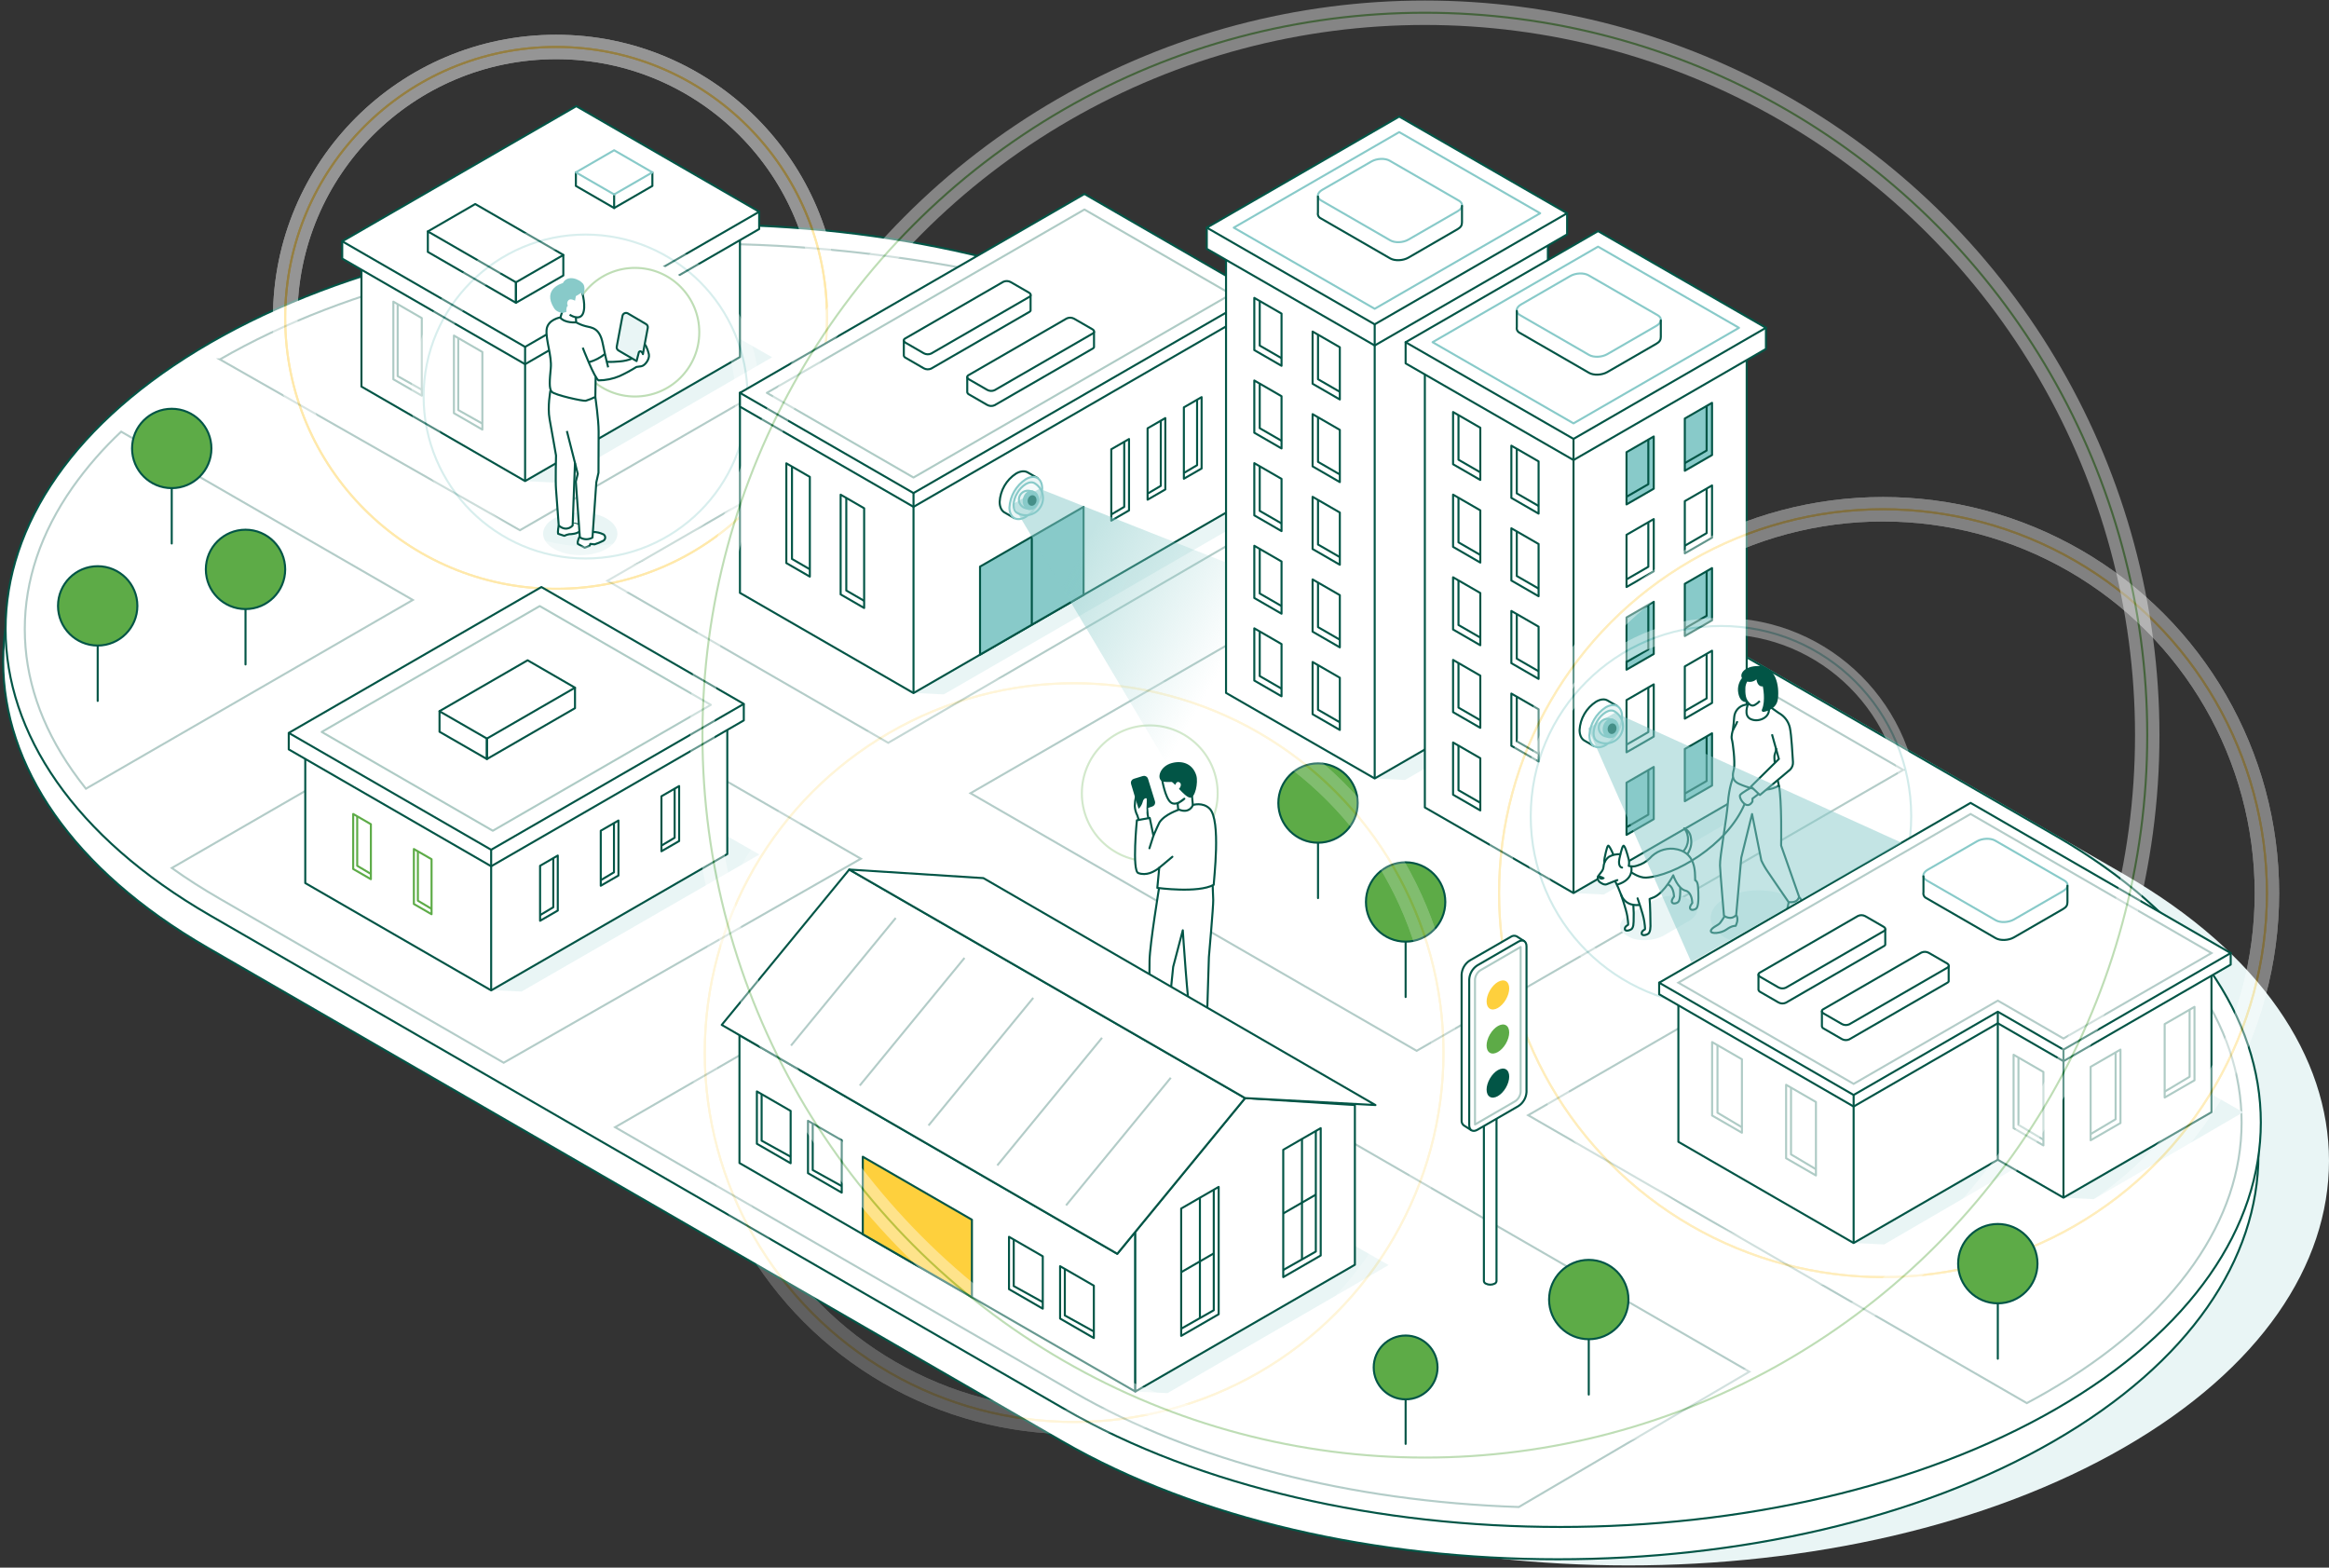 <?xml version="1.0" encoding="UTF-8"?> <svg xmlns="http://www.w3.org/2000/svg" xmlns:xlink="http://www.w3.org/1999/xlink" width="731px" height="492px" viewBox="0 0 731 492" version="1.1"><rect x="0" y="0" width="731" height="492" fill="#333333" stroke="none"/><title>Goverment-3</title><defs><linearGradient x1="76.144%" y1="69.884%" x2="28.148%" y2="21.256%" id="linearGradient-1"><stop stop-color="#88CAC9" stop-opacity="0" offset="0%"></stop><stop stop-color="#88CAC9" offset="100%"></stop></linearGradient><linearGradient x1="1167.664%" y1="292.061%" x2="1115.248%" y2="219.857%" id="linearGradient-2"><stop stop-color="#88CAC9" stop-opacity="0" offset="0%"></stop><stop stop-color="#88CAC9" offset="100%"></stop></linearGradient></defs><g id="Industry-Page" stroke="none" stroke-width="1" fill="none" fill-rule="evenodd"><g id="Desktop---Industry---Government---3" transform="translate(-723, -2264)"><g id="Goverment-3" transform="translate(724, 2268)"><g id="Illustration" transform="translate(0, 0)"><path d="M665.781,450.22 C751.406,400.785 751.406,319.89 665.781,270.456 L397.733,115.632 C312.108,66.197 171.975,66.197 86.362,115.632 C0.749,165.067 0.736,245.955 86.362,295.39 L354.41,450.22 C440.035,499.655 580.15,499.655 665.781,450.22 Z" id="Path" fill="#E9F5F5" fill-rule="nonzero"></path><path d="M643.634,448.295 C729.259,398.86 729.259,317.971 643.634,268.536 L375.585,113.706 C289.96,64.271 149.827,64.271 64.214,113.706 C-21.399,163.141 -21.411,244.036 64.214,293.471 L332.263,448.295 C417.888,497.729 558.009,497.729 643.634,448.295 Z" id="Path" stroke="#025546" stroke-width="0.639" fill="#FFFFFF" fill-rule="nonzero" stroke-linejoin="round"></path><path d="M644.382,438.154 C730.008,388.719 730.008,307.831 644.382,258.396 L376.334,103.566 C290.709,54.131 150.576,54.131 64.963,103.566 C-20.65,153.001 -20.662,233.895 64.993,283.33 L333.005,438.154 C418.636,487.589 558.763,487.589 644.382,438.154 Z" id="Path" stroke="#025546" stroke-width="0.639" fill="#FFFFFF" fill-rule="nonzero" stroke-linejoin="round"></path><path d="M52.92,268.421 C57.617,271.777 62.647,274.997 68.011,278.079 L157.089,329.53 L269.195,265.506 L163.56,204.542 L52.92,268.421 Z" id="Path" stroke="#025546" stroke-width="0.639" opacity="0.3"></path><path d="M192.063,349.769 L336.023,432.927 C373.491,454.56 422.687,467.193 475.704,468.968 L548.067,426.505 L303.596,285.371 L192.063,349.769 Z" id="Path" stroke="#025546" stroke-width="0.639" opacity="0.3"></path><path d="M37.027,131.47 C31.353,136.789 26.232,142.668 21.743,149.017 C11.813,163.22 6.779,178.165 6.779,193.448 C6.779,208.731 11.813,223.676 21.743,237.879 C23.083,239.787 24.491,241.672 25.968,243.535 L128.567,184.298 L37.027,131.47 Z" id="Path" stroke="#025546" stroke-width="0.639" opacity="0.3"></path><path d="M68.011,108.793 L162.178,162.417 L303.85,80.629 C278.962,75.903 250.32,72.529 220.7,72.529 C162.751,72.529 108.545,85.41 68.035,108.793 L68.011,108.793 Z" id="Path" stroke="#025546" stroke-width="0.639" opacity="0.3"></path><path d="M373.316,108.793 C362.127,102.392 350.429,96.925 338.341,92.448 L189.649,178.262 L277.779,229.133 L429.182,141.062 L373.316,108.793 Z" id="Path" stroke="#025546" stroke-width="0.639" opacity="0.3"></path><polygon id="Path" stroke="#025546" stroke-width="0.639" opacity="0.3" points="303.608 244.947 443.645 325.794 596.364 237.626 456.363 156.761"></polygon><path d="M641.358,263.623 L631.362,257.846 L478.643,346.008 L635.159,436.361 C637.254,435.239 639.33,434.098 641.364,432.927 C661.514,421.289 677.075,407.757 687.596,392.703 C697.532,378.5 702.566,363.555 702.566,348.272 C702.566,332.989 697.532,318.043 687.596,303.841 C677.075,288.787 661.514,275.254 641.358,263.623 Z" id="Path" stroke="#025546" stroke-width="0.639" opacity="0.3"></path><polygon id="Path" fill="#E9F5F5" fill-rule="nonzero" points="231.366 102.425 231.36 108.008 163.813 146.989 173.327 147.466 241.344 108.123"></polygon><polygon id="Path" stroke="#025546" stroke-width="0.639" fill="#FFFFFF" fill-rule="nonzero" stroke-linejoin="round" points="112.45 80.653 112.45 117.328 163.813 146.983 231.245 108.051 231.245 71.37"></polygon><polygon id="Path" stroke="#025546" stroke-width="0.639" fill="#FFFFFF" fill-rule="nonzero" stroke-linejoin="round" points="106.414 71.732 106.414 77.164 163.813 110.302 237.281 67.887 237.281 62.455"></polygon><line x1="163.813" y1="104.87" x2="163.813" y2="146.983" id="Path" stroke="#025546" stroke-width="0.639" stroke-linejoin="round"></line><polyline id="Path" stroke="#AECBC5" stroke-width="0.639" stroke-linejoin="round" points="123.817 91.464 123.817 114.044 131.386 118.318"></polyline><polygon id="Path" stroke="#AECBC5" stroke-width="0.639" stroke-linejoin="round" points="122.459 115.034 131.386 120.183 131.386 95.828 126.92 93.25 122.459 90.673"></polygon><polyline id="Path" stroke="#AECBC5" stroke-width="0.639" stroke-linejoin="round" points="142.831 102.099 142.831 124.686 150.401 128.953"></polyline><polygon id="Path" stroke="#AECBC5" stroke-width="0.639" stroke-linejoin="round" points="141.473 125.67 150.401 130.825 150.401 106.469 145.934 103.892 141.473 101.314"></polygon><polygon id="Path" stroke="#025546" stroke-width="0.639" fill="#FFFFFF" fill-rule="nonzero" stroke-linejoin="round" points="106.414 71.732 179.882 29.317 237.281 62.455 163.813 104.87"></polygon><polygon id="Path" stroke="#025546" stroke-width="0.639" stroke-linecap="round" stroke-linejoin="round" points="160.94 91.029 175.808 82.464 175.808 76.036 160.94 84.601"></polygon><polygon id="Path" stroke="#025546" stroke-width="0.639" stroke-linecap="round" stroke-linejoin="round" points="160.94 91.029 133.288 75.064 133.288 68.635 160.94 84.601"></polygon><polyline id="Path" stroke="#025546" stroke-width="0.639" stroke-linecap="round" stroke-linejoin="round" points="175.808 75.999 148.161 60.034 133.288 68.635"></polyline><polyline id="Path" stroke="#025546" stroke-width="0.639" stroke-linecap="round" stroke-linejoin="round" points="179.749 50.093 179.749 54.354 191.756 61.29 203.762 54.354 203.762 50.093"></polyline><line x1="191.756" y1="61.29" x2="191.756" y2="57.022" id="Path" stroke="#025546" stroke-width="0.639" stroke-linecap="round" stroke-linejoin="round"></line><polygon id="Path" stroke="#88CAC9" stroke-width="0.639" stroke-linecap="round" stroke-linejoin="round" points="191.756 57.022 203.762 50.093 191.756 43.157 179.749 50.093"></polygon><line x1="52.902" y1="149.192" x2="52.902" y2="166.576" id="Path" stroke="#025546" stroke-width="0.639" stroke-linecap="round" stroke-linejoin="round"></line><ellipse id="Oval" fill="#5DAB47" fill-rule="nonzero" cx="52.902" cy="136.746" rx="12.453" ry="12.452"></ellipse><ellipse id="Oval" stroke="#025546" stroke-width="0.639" stroke-linecap="round" stroke-linejoin="round" cx="52.902" cy="136.746" rx="12.453" ry="12.452"></ellipse><line x1="29.662" y1="198.603" x2="29.662" y2="215.981" id="Path" stroke="#025546" stroke-width="0.639" stroke-linecap="round" stroke-linejoin="round"></line><ellipse id="Oval" fill="#5DAB47" fill-rule="nonzero" cx="29.662" cy="186.151" rx="12.453" ry="12.452"></ellipse><ellipse id="Oval" stroke="#025546" stroke-width="0.639" stroke-linecap="round" stroke-linejoin="round" cx="29.662" cy="186.151" rx="12.453" ry="12.452"></ellipse><line x1="497.664" y1="416.304" x2="497.664" y2="433.681" id="Path" stroke="#025546" stroke-width="0.639" stroke-linecap="round" stroke-linejoin="round"></line><ellipse id="Oval" fill="#5DAB47" fill-rule="nonzero" cx="497.664" cy="403.857" rx="12.453" ry="12.452"></ellipse><ellipse id="Oval" stroke="#025546" stroke-width="0.639" stroke-linecap="round" stroke-linejoin="round" cx="497.664" cy="403.857" rx="12.453" ry="12.452"></ellipse><line x1="440.18" y1="435.178" x2="440.18" y2="449.158" id="Path" stroke="#025546" stroke-width="0.639" stroke-linecap="round" stroke-linejoin="round"></line><ellipse id="Oval" fill="#5DAB47" fill-rule="nonzero" cx="440.18" cy="425.165" rx="10.014" ry="10.014"></ellipse><ellipse id="Oval" stroke="#025546" stroke-width="0.639" stroke-linecap="round" stroke-linejoin="round" cx="440.18" cy="425.165" rx="10.014" ry="10.014"></ellipse><line x1="76.058" y1="187.147" x2="76.058" y2="204.53" id="Path" stroke="#025546" stroke-width="0.639" stroke-linecap="round" stroke-linejoin="round"></line><ellipse id="Oval" fill="#5DAB47" fill-rule="nonzero" cx="76.058" cy="174.7" rx="12.453" ry="12.452"></ellipse><ellipse id="Oval" stroke="#025546" stroke-width="0.639" stroke-linecap="round" stroke-linejoin="round" cx="76.058" cy="174.7" rx="12.453" ry="12.452"></ellipse><line x1="440.18" y1="291.533" x2="440.18" y2="308.911" id="Path" stroke="#025546" stroke-width="0.639" stroke-linecap="round" stroke-linejoin="round"></line><ellipse id="Oval" fill="#5DAB47" fill-rule="nonzero" cx="440.18" cy="279.081" rx="12.453" ry="12.452"></ellipse><ellipse id="Oval" stroke="#025546" stroke-width="0.639" stroke-linecap="round" stroke-linejoin="round" cx="440.18" cy="279.081" rx="12.453" ry="12.452"></ellipse><line x1="412.685" y1="260.484" x2="412.685" y2="277.862" id="Path" stroke="#025546" stroke-width="0.639" stroke-linecap="round" stroke-linejoin="round"></line><ellipse id="Oval" fill="#5DAB47" fill-rule="nonzero" cx="412.685" cy="248.032" rx="12.453" ry="12.452"></ellipse><ellipse id="Oval" stroke="#025546" stroke-width="0.639" stroke-linecap="round" stroke-linejoin="round" cx="412.685" cy="248.032" rx="12.453" ry="12.452"></ellipse><ellipse id="Oval" fill="#FFFFFF" fill-rule="nonzero" cx="359.873" cy="244.978" rx="23.747" ry="23.746"></ellipse><ellipse id="Oval" stroke="#5DAB47" stroke-width="0.639" opacity="0.28" stroke-linejoin="round" cx="359.873" cy="244.978" rx="21.314" ry="21.313"></ellipse><path d="M365.094,320.971 C365.094,320.518 364.877,319.058 364.623,318.768 L361.376,317.917 C361.376,317.917 358.768,317.917 356.547,317.778 C356.109,317.715 355.666,317.859 355.349,318.167 C355.031,318.476 354.874,318.913 354.923,319.353 C355.02,319.758 356.643,320.862 358.545,321.804 C360.652,322.836 362.167,323.669 363.374,323.524 C364.285,323.409 365.203,322.522 365.094,320.971 Z" id="Path" stroke="#025546" stroke-width="0.639" fill="#025546" fill-rule="nonzero" stroke-linecap="round" stroke-linejoin="round"></path><path d="M377.626,317.862 C377.626,317.41 377.408,315.955 377.149,315.659 L373.931,314.814 C373.931,314.814 371.324,314.814 369.102,314.669 C368.664,314.607 368.222,314.751 367.904,315.059 C367.587,315.367 367.429,315.805 367.479,316.245 C367.575,316.655 369.199,317.76 371.1,318.695 C373.201,319.728 374.722,320.56 375.929,320.416 C376.817,320.307 377.734,319.432 377.626,317.862 Z" id="Path" stroke="#025546" stroke-width="0.639" fill="#025546" fill-rule="nonzero" stroke-linecap="round" stroke-linejoin="round"></path><path d="M360.235,318.056 C360.235,318.056 359.631,307.529 359.807,297.443 C359.897,292.288 362.921,273.902 362.921,273.902 L379.515,271.113 C379.515,271.113 379.732,277.023 379.793,278.459 C379.859,280.27 378.435,296.368 378.435,296.368 C378.435,296.368 377.867,315.315 377.831,315.786 C377.795,316.257 376.624,316.993 375.247,316.77 C373.871,316.547 372.929,316.257 372.724,315.466 C371.789,311.893 370.243,287.966 370.243,287.966 L367.225,299.434 C367.225,299.434 365.263,318.581 365.245,319.124 C365.245,319.565 364.442,320.651 362.915,320.651 C360.7,320.645 360.223,318.46 360.235,318.056 Z" id="Path" stroke="#025546" stroke-width="0.639" fill="#FFFFFF" fill-rule="nonzero" stroke-linecap="round" stroke-linejoin="round"></path><path d="M356.456,253.41 L355.973,251.925 C355.491,251 355.217,249.98 355.171,248.937 C355.185,247.932 355.31,246.932 355.545,245.955 C355.545,245.955 357.489,242.442 358.231,245.171 C358.743,247.318 359.077,249.505 359.227,251.708 L359.553,253.41 L356.456,253.41 Z" id="Path" stroke="#025546" stroke-width="0.639" fill="#FFFFFF" fill-rule="nonzero" stroke-linecap="round" stroke-linejoin="round"></path><path d="M360.573,248.816 C361.081,248.657 361.366,248.119 361.213,247.609 L359.016,240.493 C358.856,239.985 358.318,239.7 357.808,239.853 L354.947,240.734 C354.702,240.809 354.497,240.979 354.377,241.205 C354.257,241.432 354.232,241.697 354.307,241.941 L356.547,249.396 C356.601,249.583 356.729,249.74 356.9,249.832 C357.071,249.924 357.273,249.943 357.458,249.885 L360.573,248.816 Z" id="Path" stroke="#025546" stroke-width="0.639" fill="#025546" fill-rule="nonzero" stroke-linecap="round" stroke-linejoin="round"></path><path d="M358.78,250.857 C358.78,250.857 359.028,246.891 358.907,246.631 C358.786,246.372 357.881,246.481 357.633,247.79 C357.365,248.711 356.819,249.527 356.07,250.126 L358.78,250.857 Z" id="Path" fill="#FFFFFF" fill-rule="nonzero"></path><path d="M370.726,246.68 C370.726,246.68 368.149,249.203 366.434,247.796 C364.72,246.39 363.79,240.867 363.79,240.867 C363.79,240.867 368.064,237.42 370.225,238.785 C372.386,240.149 373.098,245.485 373.098,245.485 L373.394,248.569 C373.539,249.903 370.925,251.635 368.807,250.108 L368.626,248.189 L370.726,246.68 Z" id="Path" stroke="#025546" stroke-width="0.639" fill="#FFFFFF" fill-rule="nonzero" stroke-linecap="round" stroke-linejoin="round"></path><path d="M366.809,235.477 C370.557,234.487 373.533,236.08 374.505,239.443 C375.109,241.579 374.155,246.481 372.519,246.342 C371.644,246.263 370.243,244.869 369.03,243.577 C369.682,242.974 369.941,241.821 369.072,241.471 C368.426,241.205 368.058,241.803 367.865,242.346 C367.334,241.797 366.917,241.41 366.73,241.404 C366.054,241.404 364.648,241.543 363.809,241.199 C361.98,240.432 362.957,236.497 366.809,235.477 Z" id="Path" fill="#025546" fill-rule="nonzero"></path><path d="M355.829,253.44 L359.867,252.716 L361.026,258.293 C361.901,256.295 362.746,254.382 362.897,254.146 C364.557,251.527 369.084,250.102 369.084,250.102 C372.441,251.46 373.437,248.635 373.437,248.635 C373.437,248.635 376.497,247.658 378.664,249.788 C382.316,253.41 379.944,272.351 379.944,273.691 C375.018,276.413 362.245,274.657 362.245,274.657 L362.849,268.355 C361.183,269.671 358.774,270.92 356.269,270.003 C354.265,269.279 355.829,253.44 355.829,253.44 Z" id="Path" stroke="#025546" stroke-width="0.639" fill="#FFFFFF" fill-rule="nonzero" stroke-linecap="round" stroke-linejoin="round"></path><line x1="361.026" y1="258.293" x2="359.77" y2="262.222" id="Path" stroke="#025546" stroke-width="0.639" stroke-linecap="round" stroke-linejoin="round"></line><line x1="362.837" y1="268.355" x2="366.978" y2="264.89" id="Path" stroke="#025546" stroke-width="0.639" stroke-linecap="round" stroke-linejoin="round"></line><ellipse id="Oval" fill="#E9F5F5" fill-rule="nonzero" cx="181.12" cy="163.497" rx="11.668" ry="6.736"></ellipse><ellipse id="Oval" fill="#FFFFFF" fill-rule="nonzero" cx="198.299" cy="100.258" rx="22.509" ry="22.508"></ellipse><ellipse id="Oval" stroke="#5DAB47" stroke-width="0.639" opacity="0.4" stroke-linejoin="round" cx="198.299" cy="100.258" rx="20.185" ry="20.184"></ellipse><line x1="178.765" y1="160.262" x2="180.697" y2="160.648" id="Path" stroke="#025546" stroke-width="0.639" stroke-linejoin="round"></line><path d="M175.331,93.033 L175.24,94.433 L174.8,95.641 L172.705,96.28 L171.081,97.898 L170.526,99.594 L171.045,103.946 L171.697,108.075 L171.89,110.737 L171.516,114.672 L171.6,117.509 L171.884,118.565 L171.691,119.459 L171.148,124.04 L171.643,127.758 L172.524,133.275 L173.635,138.961 L173.423,145.305 L173.767,152.874 L174.13,157.703 L174.347,160.721 L174.123,163.051 L174.123,163.528 L176.182,164.173 L177.226,163.739 L179.037,163.534 L180.908,162.93 L180.769,160.733 L178.771,160.129 L179.417,142.758 L179.52,141.436 L180.335,144.744 L179.701,147.158 L180.963,164.294 L180.359,165.652 L180.329,166.697 L182.49,167.904 L184.059,167.3 L184.24,166.697 L185.586,166.841 L187.343,166.165 L188.55,165.562 L188.9,164.898 L188.756,164.119 L188.11,163.582 L186.576,163.147 L185.055,162.924 L186.202,147.104 L186.86,144.562 L186.86,130.197 L186.154,123.086 L185.858,119.272 L185.937,114.232 L186.782,115.439 L190.814,114.968 L197.104,112.209 L199.21,111.153 L201.39,110.362 L202.645,108.141 C202.645,108.141 202.5,106.705 202.476,106.614 C202.452,106.524 201.673,104.556 201.673,104.556 L201.245,103.777 C201.245,103.777 202.325,98.84 202.319,98.749 C202.313,98.659 202.035,97.928 202.035,97.928 L195.691,94.258 L194.659,94.608 L194.243,95.816 L192.546,104.827 L192.631,105.576 L192.981,105.992 L197.472,108.576 L196.585,108.847 L193.566,109.451 L190.428,109.614 L189.413,109.469 L188.236,104.103 L187.355,101.248 L186.051,99.582 L184.596,98.834 L181.542,97.989 L179.828,97.192 L179.804,95.568 L180.83,95.514 L181.808,94.723 L182.303,93.136 L182.351,91.446 L182.073,89.267 L182.031,88.615 L181.222,86.255 L175.258,90.878 L175.361,92.924 L175.331,93.033 Z" id="Path" fill="#FFFFFF" fill-rule="nonzero"></path><path d="M181.735,87.824 C181.735,87.824 183.039,92.327 181.904,94.56 C180.769,96.793 177.794,94.759 177.794,94.759" id="Path" stroke="#025546" stroke-width="0.639" stroke-linejoin="round"></path><path d="M179.755,95.568 L179.834,97.168 C180.782,97.703 181.797,98.109 182.852,98.375 C184.663,98.84 187.174,98.81 188.158,103.699 C189.142,108.588 189.884,111.292 189.884,111.292" id="Path" stroke="#025546" stroke-width="0.639" stroke-linejoin="round"></path><path d="M185.955,114.213 L185.858,120.569 C184.889,121.058 183.879,121.462 182.84,121.777 C181.947,121.94 173.103,119.966 172.186,118.976 C171.268,117.986 171.51,115.384 171.872,111.552 C172.234,107.719 170.315,102.896 170.55,99.582 C170.785,96.268 174.902,95.616 174.902,95.616 L175.445,93.86" id="Path" stroke="#025546" stroke-width="0.639" stroke-linejoin="round"></path><path d="M176.924,131.265 L180.341,144.719 L179.737,147.134 L180.993,164.638 C182.195,165.408 183.727,165.438 184.959,164.717 L186.166,147.375 L186.848,144.357 C186.848,144.357 186.89,135.303 186.89,131.458 C186.89,127.613 185.852,120.593 185.852,120.593" id="Path" stroke="#025546" stroke-width="0.639" stroke-linejoin="round"></path><path d="M179.466,141.291 L178.735,160.926 C178.735,160.926 176.924,163.141 174.365,160.926 C174.365,160.926 173.731,152.192 173.52,149.597 C173.309,147.001 173.52,138.961 173.52,138.961 C173.52,138.961 172.222,131.452 171.504,127.565 C170.785,123.678 171.763,118.547 171.763,118.547" id="Path" stroke="#025546" stroke-width="0.639" stroke-linejoin="round"></path><path d="M174.365,160.926 C174.365,160.926 173.979,162.87 174.184,163.522 L176.122,164.167 C176.599,163.925 177.109,163.754 177.637,163.66 C178.168,163.66 179.985,163.57 180.854,162.815" id="Path" stroke="#025546" stroke-width="0.639" stroke-linejoin="round"></path><path d="M180.963,164.336 C180.963,164.336 180.136,165.755 180.359,166.697 L182.52,167.904 L184.089,167.3 L184.271,166.697 C184.716,166.77 185.166,166.818 185.617,166.841 C186.528,166.555 187.415,166.193 188.267,165.761 C188.667,165.579 188.931,165.188 188.952,164.749 C188.972,164.31 188.745,163.897 188.363,163.679 L188.321,163.679 C187.331,163.2 186.245,162.953 185.146,162.954" id="Path" stroke="#025546" stroke-width="0.639" stroke-linejoin="round"></path><path d="M175.379,94.222 L176.743,93.938 C176.713,91.717 177.347,92.128 177.202,91.898 C176.893,91.354 176.984,90.67 177.425,90.226 C178.071,89.55 179.484,90.371 179.484,90.371 L179.755,88.935 L181.446,87.921 L181.965,88.747 C182.429,87.951 182.749,85.977 182.001,85.041 C180.872,83.617 177.136,82.054 175.657,84.848 C175.657,84.848 168.981,86.55 172.928,92.767 C173.647,93.932 175.379,94.222 175.379,94.222 Z" id="Path" fill="#88CAC9" fill-rule="nonzero"></path><path d="M197.369,108.546 C196.171,109.023 194.907,109.318 193.621,109.421 C190.397,109.723 189.444,109.523 189.444,109.523" id="Path" stroke="#025546" stroke-width="0.639" stroke-linejoin="round"></path><path d="M181.898,105.117 C181.898,105.117 185.623,114.775 186.878,115.378 C189.145,115.367 191.387,114.907 193.476,114.026 C195.298,113.186 197.064,112.231 198.764,111.165 C198.764,111.165 198.969,111.111 200.2,110.966 C201.432,110.821 202.965,108.696 202.669,107.224 C202.669,107.224 202.066,104.646 201.335,104.055" id="Path" stroke="#025546" stroke-width="0.639" stroke-linejoin="round"></path><path d="M188.876,107.091 C187.374,108.302 185.638,109.188 183.776,109.692" id="Path" stroke="#025546" stroke-width="0.639" stroke-linejoin="round"></path><path d="M198.806,109.324 L199.524,106.542 C199.524,106.542 199.85,105.896 200.466,106.542 C200.622,106.714 200.734,106.921 200.792,107.145 L201.16,105.045 L202.313,98.918 C202.41,98.441 202.191,97.955 201.77,97.711 L196.065,94.361 C195.752,94.182 195.372,94.162 195.041,94.307 C194.71,94.452 194.468,94.745 194.387,95.097 L192.576,104.785 C192.481,105.261 192.696,105.745 193.114,105.992 L198.806,109.324 Z" id="Path" stroke="#025546" stroke-width="0.639" fill="#E9F5F5" fill-rule="nonzero" stroke-linejoin="round"></path><path d="M179.834,97.168 C179.834,97.168 176.278,97.506 174.8,95.622" id="Path" stroke="#025546" stroke-width="0.639" stroke-linejoin="round"></path><g id="Group" opacity="0.48" transform="translate(88.51, 10.738)" stroke-linejoin="round"><ellipse id="Oval" stroke="#FFFFFF" stroke-width="7.67" cx="85.034" cy="85.029" rx="85.034" ry="85.029"></ellipse><ellipse id="Oval" stroke="#FFFFFF" stroke-width="7.67" cx="85.034" cy="85.029" rx="85.034" ry="85.029"></ellipse><ellipse id="Oval" stroke="#FFD04F" stroke-width="0.639" cx="85.034" cy="85.029" rx="85.034" ry="85.029"></ellipse><ellipse id="Oval" stroke="#FFD04F" stroke-width="0.639" cx="85.034" cy="85.029" rx="85.034" ry="85.029"></ellipse></g><g id="Group" opacity="0.33" transform="translate(131.96, 69.619)" stroke-linejoin="round"><ellipse id="Oval" stroke="#FFFFFF" stroke-width="7.67" cx="50.832" cy="50.829" rx="50.832" ry="50.829"></ellipse><ellipse id="Oval" stroke="#FFFFFF" stroke-width="5.114" cx="50.832" cy="50.829" rx="50.832" ry="50.829"></ellipse><ellipse id="Oval" stroke="#88CAC9" stroke-width="0.639" cx="50.832" cy="50.829" rx="50.832" ry="50.829"></ellipse></g><polygon id="Path" fill="#E9F5F5" fill-rule="nonzero" points="393.894 145.432 393.888 151.015 285.723 213.458 295.236 213.934 403.872 151.13"></polygon><polygon id="Path" stroke="#025546" stroke-width="0.639" fill="#FFFFFF" fill-rule="nonzero" stroke-linejoin="round" points="231.245 119.296 231.245 182.07 285.723 213.518 393.845 151.099 393.845 88.325"></polygon><polygon id="Path" stroke="#025546" stroke-width="0.639" fill="#FFFFFF" fill-rule="nonzero" stroke-linejoin="round" points="231.245 119.296 231.245 123.624 285.723 155.071 393.845 92.653 393.845 88.325"></polygon><line x1="285.723" y1="213.518" x2="285.723" y2="150.743" id="Path" stroke="#025546" stroke-width="0.639" stroke-linejoin="round"></line><polygon id="Path" stroke="#025546" stroke-width="0.639" fill="#FFFFFF" fill-rule="nonzero" stroke-linejoin="round" points="339.368 56.877 231.245 119.296 285.723 150.743 393.845 88.325"></polygon><polygon id="Path" stroke="#AECBC5" stroke-width="0.639" stroke-linejoin="round" points="239.696 119.296 339.368 61.754 385.394 88.325 285.723 145.866"></polygon><polygon id="Path" stroke="#025546" stroke-width="0.639" stroke-linejoin="round" points="245.805 172.714 253.181 176.97 253.181 145.667 245.805 141.412"></polygon><polygon id="Path" stroke="#025546" stroke-width="0.639" stroke-linejoin="round" points="262.851 182.553 270.228 186.815 270.228 155.512 262.851 151.25"></polygon><polygon id="Path" stroke="#025546" stroke-width="0.639" stroke-linejoin="round" points="347.8 159.399 353.366 156.188 353.366 133.788 347.8 136.999"></polygon><polygon id="Path" stroke="#025546" stroke-width="0.639" stroke-linejoin="round" points="359.191 152.826 364.756 149.609 364.756 127.209 359.191 130.426"></polygon><polygon id="Path" stroke="#025546" stroke-width="0.639" stroke-linejoin="round" points="370.581 146.247 376.147 143.035 376.147 120.636 370.581 123.847"></polygon><polygon id="Path" stroke="#025546" stroke-width="0.639" fill="#88CAC9" fill-rule="nonzero" stroke-linejoin="round" points="339.096 182.698 306.602 201.458 306.602 173.831 339.096 155.071"></polygon><line x1="322.852" y1="164.451" x2="322.852" y2="192.078" id="Path" stroke="#025546" stroke-width="0.639" stroke-linejoin="round"></line><path d="M291.258,106.964 L322.104,89.158 C322.707,88.814 322.623,88.222 321.941,87.83 L316.224,84.528 C315.516,84.135 314.663,84.099 313.924,84.432 L283.073,102.244 C282.469,102.582 282.56,103.18 283.242,103.572 L288.952,106.874 C289.663,107.268 290.519,107.302 291.258,106.964 L291.258,106.964 Z" id="Path" stroke="#025546" stroke-width="0.639" stroke-linecap="round" stroke-linejoin="round"></path><path d="M322.466,88.747 L322.466,93.492 C322.394,93.659 322.266,93.795 322.104,93.878 L291.258,111.69 C290.517,112.023 289.663,111.987 288.952,111.594 L283.242,108.292 C282.958,108.165 282.75,107.913 282.681,107.61 L282.681,102.932" id="Path" stroke="#025546" stroke-width="0.639" stroke-linecap="round" stroke-linejoin="round"></path><path d="M311.166,118.463 L342.011,100.65 C342.615,100.312 342.531,99.715 341.848,99.323 L336.132,96.027 C335.424,95.633 334.571,95.598 333.832,95.93 L302.987,113.743 C302.383,114.081 302.468,114.678 303.15,115.071 L308.866,118.366 C309.574,118.76 310.427,118.796 311.166,118.463 L311.166,118.463 Z" id="Path" stroke="#025546" stroke-width="0.639" stroke-linecap="round" stroke-linejoin="round"></path><path d="M342.374,100.246 L342.374,104.99 C342.301,105.157 342.173,105.294 342.011,105.377 L311.166,123.183 C310.429,123.521 309.575,123.487 308.866,123.092 L303.15,119.791 C302.868,119.661 302.661,119.41 302.588,119.109 L302.588,114.425" id="Path" stroke="#025546" stroke-width="0.639" stroke-linecap="round" stroke-linejoin="round"></path><polyline id="Path" stroke="#025546" stroke-width="0.639" stroke-linejoin="round" points="247.579 142.432 247.579 171.423 253.181 174.67"></polyline><polyline id="Path" stroke="#025546" stroke-width="0.639" stroke-linejoin="round" points="264.626 152.337 264.626 181.328 270.228 184.569"></polyline><polyline id="Path" stroke="#025546" stroke-width="0.639" stroke-linejoin="round" points="351.863 134.657 351.863 155.071 347.8 157.467"></polyline><polyline id="Path" stroke="#025546" stroke-width="0.639" stroke-linejoin="round" points="363.338 128.066 363.338 148.486 359.269 150.876"></polyline><polyline id="Path" stroke="#025546" stroke-width="0.639" stroke-linejoin="round" points="374.728 121.577 374.728 141.997 370.666 144.387"></polyline><polygon id="Path" fill="#E9F5F5" fill-rule="nonzero" points="484.819 203.414 484.806 208.991 430.474 240.318 439.987 240.795 494.797 209.106"></polygon><polygon id="Path" stroke="#025546" stroke-width="0.639" fill="#FFFFFF" fill-rule="nonzero" stroke-linejoin="round" points="383.813 77.575 383.813 213.464 430.474 240.318 484.831 208.937 484.831 73.048"></polygon><polygon id="Path" stroke="#025546" stroke-width="0.639" fill="#FFFFFF" fill-rule="nonzero" stroke-linejoin="round" points="377.777 67.446 377.777 74.092 430.474 104.429 490.867 69.565 490.867 62.925"></polygon><line x1="430.474" y1="240.318" x2="430.474" y2="97.789" id="Path" stroke="#025546" stroke-width="0.639" stroke-linejoin="round"></line><polygon id="Path" stroke="#025546" stroke-width="0.639" fill="#FFFFFF" fill-rule="nonzero" stroke-linejoin="round" points="377.777 67.446 438.176 32.582 490.867 62.925 430.474 97.789"></polygon><polygon id="Path" stroke="#88CAC9" stroke-width="0.639" stroke-linejoin="round" points="386.24 67.446 438.176 37.459 482.41 62.931 430.474 92.912"></polygon><polygon id="Path" stroke="#025546" stroke-width="0.639" stroke-linejoin="round" points="392.686 105.878 401.234 110.809 401.234 94.421 392.686 89.49"></polygon><polyline id="Path" stroke="#025546" stroke-width="0.639" stroke-linejoin="round" points="394.389 90.468 394.389 104.459 401.234 108.413"></polyline><polygon id="Path" stroke="#025546" stroke-width="0.639" stroke-linejoin="round" points="410.982 116.441 419.53 121.372 419.53 104.984 410.982 100.053"></polygon><polyline id="Path" stroke="#025546" stroke-width="0.639" stroke-linejoin="round" points="412.685 101.031 412.685 115.022 419.53 118.976"></polyline><polygon id="Path" stroke="#025546" stroke-width="0.639" stroke-linejoin="round" points="392.686 131.808 401.234 136.74 401.234 120.352 392.686 115.415"></polygon><polyline id="Path" stroke="#025546" stroke-width="0.639" stroke-linejoin="round" points="394.389 116.398 394.389 130.39 401.234 134.344"></polyline><polygon id="Path" stroke="#025546" stroke-width="0.639" stroke-linejoin="round" points="410.982 142.365 419.53 147.303 419.53 130.915 410.982 125.978"></polygon><polyline id="Path" stroke="#025546" stroke-width="0.639" stroke-linejoin="round" points="412.685 126.961 412.685 140.953 419.53 144.907"></polyline><polygon id="Path" stroke="#025546" stroke-width="0.639" stroke-linejoin="round" points="392.686 157.745 401.234 162.683 401.234 146.295 392.686 141.357"></polygon><polyline id="Path" stroke="#025546" stroke-width="0.639" stroke-linejoin="round" points="394.389 142.341 394.389 156.333 401.234 160.286"></polyline><polygon id="Path" stroke="#025546" stroke-width="0.639" stroke-linejoin="round" points="410.982 168.308 419.53 173.246 419.53 156.858 410.982 151.92"></polygon><polyline id="Path" stroke="#025546" stroke-width="0.639" stroke-linejoin="round" points="412.685 152.904 412.685 166.896 419.53 170.849"></polyline><polygon id="Path" stroke="#025546" stroke-width="0.639" stroke-linejoin="round" points="392.686 183.676 401.234 188.607 401.234 172.219 392.686 167.288"></polygon><polyline id="Path" stroke="#025546" stroke-width="0.639" stroke-linejoin="round" points="394.389 168.266 394.389 182.263 401.234 186.211"></polyline><polygon id="Path" stroke="#025546" stroke-width="0.639" stroke-linejoin="round" points="410.982 194.239 419.53 199.17 419.53 182.782 410.982 177.851"></polygon><polyline id="Path" stroke="#025546" stroke-width="0.639" stroke-linejoin="round" points="412.685 178.829 412.685 192.82 419.53 196.774"></polyline><polygon id="Path" stroke="#025546" stroke-width="0.639" stroke-linejoin="round" points="392.686 209.588 401.234 214.526 401.234 198.138 392.686 193.201"></polygon><polyline id="Path" stroke="#025546" stroke-width="0.639" stroke-linejoin="round" points="394.389 194.185 394.389 208.176 401.234 212.13"></polyline><polygon id="Path" stroke="#025546" stroke-width="0.639" stroke-linejoin="round" points="410.982 220.151 419.53 225.089 419.53 208.701 410.982 203.764"></polygon><polyline id="Path" stroke="#025546" stroke-width="0.639" stroke-linejoin="round" points="412.685 204.748 412.685 218.739 419.53 222.693"></polyline><path d="M435.345,71.424 L413.614,58.881 C412.141,58.036 412.328,56.551 414.025,55.574 L429.453,46.676 C431.15,45.699 433.715,45.59 435.182,46.441 L456.913,58.984 C458.379,59.829 458.192,61.314 456.502,62.292 L441.055,71.201 C439.377,72.179 436.83,72.287 435.345,71.424 Z" id="Path" stroke="#88CAC9" stroke-width="0.639" stroke-linecap="round" stroke-linejoin="round"></path><path d="M457.872,60.62 L457.872,65.774 C457.872,66.686 457.559,67.308 456.502,67.917 L441.055,76.857 C439.359,77.834 436.794,77.937 435.327,77.092 L413.596,64.549 C412.894,64.244 412.503,63.488 412.66,62.738 L412.66,57.68" id="Path" stroke="#025546" stroke-width="0.639" stroke-linecap="round" stroke-linejoin="round"></path><polygon id="Path" fill="#E9F5F5" fill-rule="nonzero" points="547.156 239.255 547.15 244.839 492.877 276.274 502.39 276.751 557.134 244.953"></polygon><polygon id="Path" stroke="#025546" stroke-width="0.639" fill="#FFFFFF" fill-rule="nonzero" stroke-linejoin="round" points="446.216 113.525 446.216 249.414 492.877 276.274 547.234 244.887 547.234 109.004"></polygon><polygon id="Path" stroke="#025546" stroke-width="0.639" fill="#FFFFFF" fill-rule="nonzero" stroke-linejoin="round" points="440.18 103.403 440.18 110.043 492.877 140.386 553.27 105.516 553.27 98.876"></polygon><line x1="492.877" y1="276.274" x2="492.877" y2="133.746" id="Path" stroke="#025546" stroke-width="0.639" stroke-linejoin="round"></line><polygon id="Path" stroke="#025546" stroke-width="0.639" fill="#FFFFFF" fill-rule="nonzero" stroke-linejoin="round" points="440.18 103.403 500.579 68.533 553.27 98.876 492.877 133.746"></polygon><polygon id="Path" stroke="#88CAC9" stroke-width="0.639" stroke-linejoin="round" points="448.643 103.397 500.579 73.41 544.813 98.882 492.877 128.869"></polygon><path d="M497.748,107.393 L476.018,94.85 C474.551,93.999 474.738,92.52 476.434,91.542 L491.857,82.633 C493.553,81.655 496.119,81.547 497.585,82.398 L519.316,94.94 C520.783,95.791 520.596,97.27 518.9,98.248 L503.477,107.151 C501.781,108.135 499.215,108.244 497.748,107.393 Z" id="Path" stroke="#88CAC9" stroke-width="0.639" stroke-linecap="round" stroke-linejoin="round"></path><path d="M520.276,96.57 L520.276,101.725 C520.276,102.642 519.962,103.258 518.9,103.874 L503.477,112.777 C501.781,113.755 499.215,113.863 497.748,113.012 L476.018,100.469 C475.317,100.163 474.927,99.407 475.082,98.659 L475.082,93.594" id="Path" stroke="#025546" stroke-width="0.639" stroke-linecap="round" stroke-linejoin="round"></path><polygon id="Path" stroke="#025546" stroke-width="0.639" stroke-linejoin="round" points="455.072 141.701 463.619 146.633 463.619 130.245 455.072 125.308"></polygon><polyline id="Path" stroke="#025546" stroke-width="0.639" stroke-linejoin="round" points="456.774 126.291 456.774 140.283 463.619 144.237"></polyline><polygon id="Path" stroke="#025546" stroke-width="0.639" stroke-linejoin="round" points="473.368 152.264 481.915 157.196 481.915 140.808 473.368 135.871"></polygon><polyline id="Path" stroke="#025546" stroke-width="0.639" stroke-linejoin="round" points="475.07 136.854 475.07 150.846 481.915 154.8"></polyline><polygon id="Path" stroke="#025546" stroke-width="0.639" stroke-linejoin="round" points="455.072 167.626 463.619 172.564 463.619 156.17 455.072 151.238"></polygon><polyline id="Path" stroke="#025546" stroke-width="0.639" stroke-linejoin="round" points="456.774 152.222 456.774 166.214 463.619 170.167"></polyline><polygon id="Path" stroke="#025546" stroke-width="0.639" stroke-linejoin="round" points="473.368 178.189 481.915 183.127 481.915 166.733 473.368 161.801"></polygon><polyline id="Path" stroke="#025546" stroke-width="0.639" stroke-linejoin="round" points="475.07 162.785 475.07 176.777 481.915 180.724"></polyline><polygon id="Path" stroke="#025546" stroke-width="0.639" stroke-linejoin="round" points="455.072 193.569 463.619 198.506 463.619 182.112 455.072 177.181"></polygon><polyline id="Path" stroke="#025546" stroke-width="0.639" stroke-linejoin="round" points="456.774 178.159 456.774 192.156 463.619 196.104"></polyline><polygon id="Path" stroke="#025546" stroke-width="0.639" stroke-linejoin="round" points="473.368 204.132 481.915 209.069 481.915 192.676 473.368 187.744"></polygon><polyline id="Path" stroke="#025546" stroke-width="0.639" stroke-linejoin="round" points="475.07 188.722 475.07 202.713 481.915 206.667"></polyline><polygon id="Path" stroke="#025546" stroke-width="0.639" stroke-linejoin="round" points="455.072 219.5 463.619 224.431 463.619 208.043 455.072 203.112"></polygon><polyline id="Path" stroke="#025546" stroke-width="0.639" stroke-linejoin="round" points="456.774 204.09 456.774 218.081 463.619 222.035"></polyline><polygon id="Path" stroke="#025546" stroke-width="0.639" stroke-linejoin="round" points="473.368 230.063 481.915 234.994 481.915 218.606 473.368 213.669"></polygon><polyline id="Path" stroke="#025546" stroke-width="0.639" stroke-linejoin="round" points="475.07 214.653 475.07 228.644 481.915 232.598"></polyline><polygon id="Path" stroke="#025546" stroke-width="0.639" stroke-linejoin="round" points="455.072 245.412 463.619 250.35 463.619 233.956 455.072 229.024"></polygon><polyline id="Path" stroke="#025546" stroke-width="0.639" stroke-linejoin="round" points="456.774 230.008 456.774 244 463.619 247.953"></polyline><polygon id="Path" stroke="#025546" stroke-width="0.639" fill="#88CAC9" fill-rule="nonzero" stroke-linejoin="round" points="536.357 138.81 527.809 143.748 527.809 127.354 536.357 122.422"></polygon><polyline id="Path" stroke="#025546" stroke-width="0.639" stroke-linejoin="round" points="534.654 123.406 534.654 137.398 527.809 141.351"></polyline><polygon id="Path" stroke="#025546" stroke-width="0.639" fill="#88CAC9" fill-rule="nonzero" stroke-linejoin="round" points="518.061 149.373 509.513 154.311 509.513 137.917 518.061 132.985"></polygon><polyline id="Path" stroke="#025546" stroke-width="0.639" stroke-linejoin="round" points="516.358 133.969 516.358 147.961 509.513 151.914"></polyline><polygon id="Path" stroke="#025546" stroke-width="0.639" stroke-linejoin="round" points="536.357 164.741 527.809 169.672 527.809 153.285 536.357 148.353"></polygon><polyline id="Path" stroke="#025546" stroke-width="0.639" stroke-linejoin="round" points="534.654 149.331 534.654 163.322 527.809 167.276"></polyline><polygon id="Path" stroke="#025546" stroke-width="0.639" stroke-linejoin="round" points="518.061 175.304 509.513 180.235 509.513 163.848 518.061 158.91"></polygon><polyline id="Path" stroke="#025546" stroke-width="0.639" stroke-linejoin="round" points="516.358 159.894 516.358 173.885 509.513 177.839"></polyline><polygon id="Path" stroke="#025546" stroke-width="0.639" fill="#88CAC9" fill-rule="nonzero" stroke-linejoin="round" points="536.357 190.684 527.809 195.615 527.809 179.227 536.357 174.29"></polygon><polyline id="Path" stroke="#025546" stroke-width="0.639" stroke-linejoin="round" points="534.654 175.274 534.654 189.265 527.809 193.219"></polyline><polygon id="Path" stroke="#025546" stroke-width="0.639" fill="#88CAC9" fill-rule="nonzero" stroke-linejoin="round" points="518.061 201.247 509.513 206.178 509.513 189.79 518.061 184.853"></polygon><polyline id="Path" stroke="#025546" stroke-width="0.639" stroke-linejoin="round" points="516.358 185.837 516.358 199.828 509.513 203.782"></polyline><polygon id="Path" stroke="#025546" stroke-width="0.639" stroke-linejoin="round" points="536.357 216.608 527.809 221.546 527.809 205.158 536.357 200.221"></polygon><polyline id="Path" stroke="#025546" stroke-width="0.639" stroke-linejoin="round" points="534.654 201.204 534.654 215.196 527.809 219.149"></polyline><polygon id="Path" stroke="#025546" stroke-width="0.639" stroke-linejoin="round" points="518.061 227.171 509.513 232.109 509.513 215.721 518.061 210.784"></polygon><polyline id="Path" stroke="#025546" stroke-width="0.639" stroke-linejoin="round" points="516.358 211.767 516.358 225.759 509.513 229.712"></polyline><polygon id="Path" stroke="#025546" stroke-width="0.639" fill="#88CAC9" fill-rule="nonzero" stroke-linejoin="round" points="536.357 242.527 527.809 247.458 527.809 231.071 536.357 226.139"></polygon><polyline id="Path" stroke="#025546" stroke-width="0.639" stroke-linejoin="round" points="534.654 227.117 534.654 241.108 527.809 245.062"></polyline><polygon id="Path" stroke="#025546" stroke-width="0.639" fill="#88CAC9" fill-rule="nonzero" stroke-linejoin="round" points="518.061 253.09 509.513 258.021 509.513 241.634 518.061 236.696"></polygon><polyline id="Path" stroke="#025546" stroke-width="0.639" stroke-linejoin="round" points="516.358 237.68 516.358 251.671 509.513 255.625"></polyline><path d="M510.201,289.97 L509.429,289.517 C506.555,287.863 506.917,284.966 510.231,283.053 L517.849,278.658 C521.163,276.745 526.173,276.534 529.047,278.194 L529.819,278.64 C532.693,280.3 532.33,283.192 529.016,285.105 L521.399,289.505 C518.085,291.419 513.075,291.624 510.201,289.97 Z" id="Path" fill="#E9F5F5" fill-rule="nonzero"></path><ellipse id="Oval" fill="#E9F5F5" fill-rule="nonzero" cx="550.928" cy="284.079" rx="15.012" ry="8.668"></ellipse><path d="M528.817,263.75 L529.644,261.812 L529.837,259.856 L529.348,257.635 L527.622,255.927 L528.654,258.178 L528.751,260.665 L527.471,263.013 L526.868,263.013 L524.688,262.452 L522.322,262.41 L519.099,263.544 L516.648,265.615 L514.095,267.22 L511.487,268.011 L510.237,267.757 L510.575,266.629 L509.368,262.953 L508.662,261.468 L508.113,261.969 L507.563,264.281 L506.356,264.142 L505.384,264.232 L503.724,261.396 L503.084,263.146 L502.535,265.85 L502.535,267.238 L502.07,269.146 L500.616,270.812 L500.459,271.838 L501.141,272.858 L502.535,273.564 L505.197,272.779 L505.891,272.393 L507.841,276.618 L508.982,280.415 L510.062,284.737 L510.002,286.246 L509.06,287.121 L509.121,287.869 L510.044,288.057 L511.252,287.368 L511.644,286.161 L511.753,279.992 L513.262,279.956 L513.618,279.902 L514.547,282.92 L515.151,286.028 L515.302,287.513 L515.302,287.688 L514.62,288.171 L514.294,288.775 L514.421,289.324 L515.085,289.499 L516.141,289.173 L516.745,288.509 L517.016,287.079 L516.932,281.043 L516.769,278.164 L518.96,277.168 L521.568,274.892 L522.34,273.685 C522.34,273.685 522.183,273.244 522.763,273.685 C523.26,274.145 523.688,274.673 524.036,275.254 L524.459,277.258 L523.952,278.188 L523.789,279.129 L524.169,279.498 L525.328,279.383 L525.932,278.918 L526.33,277.457 L526.505,275.52 L526.505,274.596 L527.628,275.387 L528.588,275.731 L529.318,276.383 L529.922,277.59 L530.236,279.322 L529.668,280.306 L529.548,281.103 L529.898,281.483 L530.942,281.447 L531.582,281.043 L531.986,280.035 L532.179,276.051 L531.884,273.286 L531.365,272.393 L531.153,272.291 C531.153,272.291 530.996,269.043 530.996,269.019 L530.115,266.001 L529.143,264.583 L528.666,264.112 L528.817,263.75 Z" id="Path" fill="#FFFFFF" fill-rule="nonzero"></path><path d="M564.48,278.646 L563.665,277.174 L558.546,262.814 L558.039,261.13 L557.918,251.635 L557.677,244.996 L557.115,240.68 L561.051,237.33 L561.763,235.748 L561.16,227.039 L560.508,223.417 L559.391,221.479 L552.987,216.349 L552.769,208.188 L547.162,208.327 L545.876,211.454 L546.787,215.528 L547.729,216.572 L547.608,217.121 L546.009,217.399 L544.65,218.256 L543.697,219.578 L543.347,222.167 C543.347,222.167 542.465,226.338 542.586,226.435 C542.699,227.259 542.756,228.09 542.755,228.922 L543.479,233.479 L543.316,236.696 L542.906,238.978 L542.441,241.513 L541.143,249.915 L539.471,261.685 L538.656,267.19 L539.26,274.904 L540.039,283.083 L540.117,283.777 L538.56,285.932 L535.958,287.55 L536.037,288.437 L537.027,288.781 L539.677,288.322 L541.711,287.157 L543.733,286.554 L544.282,284.32 L543.974,282.22 L545.399,265.228 L548.852,251.593 L551.109,262.591 L551.924,266.309 L560.116,278.761 L560.254,279.805 L559.445,282.063 L558.087,284.375 L558.087,285.195 L559.077,285.334 L561.534,284.061 L563.641,281.477 L564.607,280.681 L564.48,278.646 Z M556.029,234.861 L555.987,233.129 L556.361,231.922 L556.433,230.871 L557.369,234.203 L556.216,235.344 L556.029,234.861 Z" id="Shape" fill="#FFFFFF" fill-rule="nonzero"></path><path d="M557.339,242.593 C558.299,246.951 558.039,261.371 558.039,261.371 L563.665,277.403 C563.665,277.403 563.502,279.51 560.375,279.105 C560.375,279.105 555.407,271.934 553.862,269.598 C553.079,268.473 552.397,267.281 551.822,266.037 L548.918,251.478 L545.532,265.18 L543.932,283.192 C542.182,285.039 540.099,283.397 540.099,283.397 C540.099,283.397 538.97,270.335 538.856,267.655 C538.741,264.975 540.938,253.168 541.331,248.008 C541.723,242.847 542.96,239.962 542.96,239.962" id="Path" stroke="#025546" stroke-width="0.639" stroke-linejoin="round"></path><path d="M540.328,283.505 C540.328,283.505 539.477,284.906 538.868,285.678 C538.258,286.451 536.031,287.163 535.988,288.189 C535.946,289.215 539.194,288.95 540.914,287.694 C542.634,286.439 543.763,286.572 543.763,286.572 C543.763,286.572 544.826,284.688 543.993,283.21" id="Path" stroke="#025546" stroke-width="0.639" stroke-linejoin="round"></path><path d="M560.405,279.172 C560.405,279.172 560.122,280.783 559.802,281.725 C559.482,282.666 557.695,284.139 558.027,285.105 C558.359,286.071 561.293,284.658 562.439,282.866 C563.586,281.073 564.691,280.789 564.691,280.789 C564.691,280.789 565.005,278.646 563.689,277.572" id="Path" stroke="#025546" stroke-width="0.639" stroke-linejoin="round"></path><path d="M553.113,214.822 L553.113,216.663 C553.113,216.663 555.359,218.473 557.17,219.681 C557.315,219.777 557.454,219.862 557.598,219.946 C559.214,220.927 560.362,222.522 560.78,224.365 C561.287,226.652 561.613,233.026 561.757,235.163 C561.818,236.035 561.504,236.891 560.894,237.517 L551.381,245.509 L548.568,242.853 L557.339,234.197 L555.166,226.453" id="Path" stroke="#025546" stroke-width="0.639" stroke-linejoin="round"></path><path d="M551.345,216.005 C550.916,216.492 550.405,216.9 549.836,217.212 C548.954,217.701 548.284,217.453 547.24,216.005 C546.196,214.556 546.54,211.411 546.54,211.411 C546.662,210.626 546.97,209.88 547.439,209.238" id="Path" stroke="#025546" stroke-width="0.639" stroke-linejoin="round"></path><path d="M547.608,217.133 C547.608,217.133 546.154,220.586 548.484,221.679 C551.345,223.013 555.649,220.586 553.765,217.17" id="Path" stroke="#025546" stroke-width="0.639" stroke-linejoin="round"></path><path d="M548.17,217.025 C547.683,217.046 547.199,217.104 546.721,217.2 C544.843,217.58 543.449,219.164 543.31,221.075 C543.232,222.204 543.099,223.652 542.876,225.234" id="Path" stroke="#025546" stroke-width="0.639" stroke-linejoin="round"></path><path d="M544.318,222.355 C544.017,223.284 543.075,224.721 542.876,225.234 C542.876,225.234 542.272,227.045 542.586,228.083 C542.9,229.121 543.624,234.94 543.25,237.257 C543.081,238.32 541.964,240.674 544.813,241.996 C546.236,242.653 547.726,243.155 549.256,243.493" id="Path" stroke="#025546" stroke-width="0.639" stroke-linejoin="round"></path><path d="M556.989,240.952 C557.188,241.935 557.339,242.593 557.339,242.593 C556.135,243.284 554.793,243.696 553.409,243.801" id="Path" stroke="#025546" stroke-width="0.639" stroke-linejoin="round"></path><path d="M556.518,230.805 C556.462,231.453 556.308,232.088 556.059,232.688 C555.866,233.093 555.908,234.161 556.059,235.447" id="Path" stroke="#025546" stroke-width="0.639" stroke-linejoin="round"></path><path d="M548.81,243.07 C548.81,243.07 545.634,244.821 545.188,245.485 C544.741,246.149 545.985,248.267 547.168,248.617 C548.351,248.967 549.045,247.531 549.045,247.531 L549.045,246.643 L550.856,245.267" id="Path" stroke="#025546" stroke-width="0.639" stroke-linejoin="round"></path><path d="M552.286,211.417 C552.286,211.417 553.252,215.914 552.027,218.661 C551.884,218.904 551.965,219.217 552.208,219.361 C552.325,219.433 552.468,219.452 552.6,219.415 C554.109,219.113 556.699,218.208 557.037,215.292 C557.526,211.158 556.355,205.188 551.188,205.031 C546.021,204.874 544.282,208.267 546.486,209.504 C547.677,210.279 549.242,210.153 550.294,209.196 C550.294,209.196 550.5,211.61 552.286,211.417 Z" id="Path" fill="#025546" fill-rule="nonzero"></path><path d="M546.286,208.224 C544.836,209.607 544.202,211.64 544.608,213.602 C545.284,216.964 547.5,216.313 547.5,216.313 L546.739,214.822 C546.739,214.822 545.773,210.989 547.711,209.244 C549.649,207.5 546.286,208.224 546.286,208.224 Z" id="Path" fill="#025546" fill-rule="nonzero"></path><path d="M527.308,263.194 C529.207,261.197 529.341,258.105 527.622,255.951 C528.698,256.452 529.461,257.449 529.662,258.619 C530,260.309 530.006,261.77 528.678,264.021" id="Path" stroke="#025546" stroke-width="0.639" stroke-linejoin="round"></path><path d="M526.366,274.53 C526.409,276.166 526.366,277.922 525.962,278.755 C525.876,278.932 525.747,279.086 525.588,279.202 C525.195,279.498 524.284,279.757 523.867,279.31 C523.318,278.707 524.441,277.385 524.441,277.385 C524.35,276.063 523.94,273.914 522.31,273.522" id="Path" stroke="#025546" stroke-width="0.639" stroke-linejoin="round"></path><path d="M506.634,272.218 C506.284,272.272 504.563,273.063 503.259,273.534 C502.499,273.812 501.503,273.148 500.978,272.737 C500.553,272.303 500.382,271.68 500.525,271.089 L501.889,269.279 C502.132,268.895 502.275,268.458 502.306,268.005 C502.39,266.763 503.017,265.621 504.02,264.884 C505.092,264.298 506.307,264.025 507.527,264.094" id="Path" stroke="#025546" stroke-width="0.639" stroke-linecap="round" stroke-linejoin="round"></path><path d="M500.537,270.872 C500.56,271.374 500.863,271.82 501.322,272.025 C501.805,272.166 502.326,272.027 502.674,271.663 C502.728,271.506 502.3,271.198 501.708,270.981 C501.117,270.763 500.597,270.715 500.537,270.872 Z" id="Path" fill="#025546" fill-rule="nonzero"></path><path d="M505.891,272.423 C506.574,273.764 507.178,275.142 507.702,276.552 C509.097,280.487 512.833,280.137 513.654,279.974" id="Path" stroke="#025546" stroke-width="0.639" stroke-linejoin="round"></path><path d="M507.69,276.522 C507.69,276.522 509.423,281.302 509.785,283.693 C510.147,286.083 510.002,286.27 510.002,286.27 C510.002,286.27 508.843,286.789 509,287.646 C509.157,288.503 510.968,287.894 511.276,287.393 C511.716,286.68 511.668,286.137 511.741,285.256 C511.81,283.459 511.78,281.659 511.65,279.866" id="Path" stroke="#025546" stroke-width="0.639" stroke-linejoin="round"></path><path d="M508.125,268.289 C508.125,268.289 506.755,268.192 507.274,265.536 C507.274,265.536 508.089,261.619 508.523,261.426 C508.958,261.233 509.73,263.84 510.207,265.711 C510.364,266.384 510.364,267.084 510.207,267.757 C511.053,268.011 511.958,267.99 512.791,267.697 C514.292,267.271 515.664,266.481 516.787,265.397 C518.671,263.26 521.456,262.141 524.296,262.379 C531.419,263.176 530.996,269.713 531.057,272.278 C531.057,272.278 531.841,272.381 531.968,274.421 C532.089,276.304 532.24,279.516 531.666,280.759 C531.581,280.937 531.453,281.091 531.292,281.206 C530.9,281.501 529.988,281.761 529.572,281.314 C529.022,280.711 530.175,279.389 530.175,279.389 C530.085,278.067 529.674,275.924 528.045,275.532 C525.582,274.928 524.181,270.703 524.181,270.703 C524.181,270.703 521.58,275.87 518.266,277.536 L516.757,278.139 C516.908,279.063 517.077,286.101 517.034,286.674 C516.962,287.556 517.004,288.093 516.564,288.811 C516.256,289.306 514.451,289.922 514.288,289.065 C514.125,288.207 515.296,287.682 515.296,287.682 C515.296,287.682 515.441,287.501 515.079,285.111 C514.716,282.721 512.984,277.94 512.984,277.94" id="Path" stroke="#025546" stroke-width="0.639" stroke-linecap="round" stroke-linejoin="round"></path><path d="M502.577,266.81 C502.505,266.308 502.523,265.796 502.632,265.301 C502.632,265.301 503.338,261.583 503.742,261.396 C503.996,261.281 504.811,262.79 505.402,264.323" id="Path" stroke="#025546" stroke-width="0.639" stroke-linejoin="round"></path><path d="M510.877,269.689 C510.877,269.689 513.443,271.554 515.64,271.433 C524.26,270.963 541.035,261.486 546.582,248.322" id="Path" stroke="#025546" stroke-width="0.639" stroke-linejoin="round"></path><path d="M510.98,267.914 C510.98,267.914 512.151,271.928 506.7,273.6" id="Path" stroke="#025546" stroke-width="0.639" stroke-linecap="round" stroke-linejoin="round"></path><g id="Group" opacity="0.38" transform="translate(479.446, 192.458)" stroke-linejoin="round"><ellipse id="Oval" stroke="#FFFFFF" stroke-width="5.114" cx="59.711" cy="59.708" rx="59.711" ry="59.708"></ellipse><ellipse id="Oval" stroke="#88CAC9" stroke-width="0.639" cx="59.711" cy="59.708" rx="59.711" ry="59.708"></ellipse></g><polygon id="Path" fill="#E9F5F5" fill-rule="nonzero" points="693.077 339.381 693.065 344.958 646.658 371.879 656.171 372.356 703.055 345.073"></polygon><polygon id="Path" fill="#E9F5F5" fill-rule="nonzero" points="627.276 353.596 627.263 359.173 580.856 386.093 590.37 386.57 637.254 359.288"></polygon><polygon id="Path" stroke="#025546" stroke-width="0.639" fill="#FFFFFF" fill-rule="nonzero" stroke-linejoin="round" points="525.793 311.519 525.793 354.356 580.796 386.112 626.05 359.982 646.658 371.879 693.114 345.061 693.114 302.223"></polygon><polygon id="Path" stroke="#025546" stroke-width="0.639" fill="#FFFFFF" fill-rule="nonzero" stroke-linejoin="round" points="519.757 304.414 519.757 308.036 580.796 343.274 626.05 317.144 646.658 329.041 699.144 298.74 699.144 295.119"></polygon><polygon id="Path" stroke="#025546" stroke-width="0.639" fill="#FFFFFF" fill-rule="nonzero" stroke-linejoin="round" points="617.503 247.983 519.757 304.414 580.796 339.652 626.05 313.522 646.658 325.419 699.144 295.119"></polygon><polygon id="Path" stroke="#025546" stroke-width="0.639" opacity="0.3" points="525.793 304.414 617.503 251.466 693.108 295.119 646.658 321.931 626.05 310.04 580.796 336.164"></polygon><line x1="580.796" y1="339.785" x2="580.796" y2="386.112" id="Path" stroke="#025546" stroke-width="0.639" stroke-linejoin="round"></line><line x1="626.05" y1="359.982" x2="626.05" y2="313.661" id="Path" stroke="#025546" stroke-width="0.639" stroke-linejoin="round"></line><line x1="646.658" y1="325.552" x2="646.658" y2="371.879" id="Path" stroke="#025546" stroke-width="0.639" stroke-linejoin="round"></line><polygon id="Path" stroke="#AECBC5" stroke-width="0.639" stroke-linejoin="round" points="536.375 346.099 545.737 351.501 545.737 328.45 536.375 323.047"></polygon><polygon id="Path" stroke="#AECBC5" stroke-width="0.639" stroke-linejoin="round" points="559.602 359.505 568.965 364.913 568.965 341.862 559.602 336.453"></polygon><polygon id="Path" stroke="#AECBC5" stroke-width="0.639" stroke-linejoin="round" points="687.784 335.047 678.421 340.455 678.421 317.404 687.784 311.995"></polygon><polygon id="Path" stroke="#AECBC5" stroke-width="0.639" stroke-linejoin="round" points="664.55 348.459 655.187 353.867 655.187 330.816 664.55 325.407"></polygon><polygon id="Path" stroke="#AECBC5" stroke-width="0.639" stroke-linejoin="round" points="631 350.077 640.362 355.485 640.362 332.427 631 327.025"></polygon><path d="M625.38,284.809 L603.649,272.266 C602.183,271.415 602.364,269.936 604.06,268.959 L619.483,260.056 C621.179,259.072 623.744,258.969 625.217,259.814 L646.948,272.357 C648.421,273.208 648.234,274.687 646.537,275.665 L631.115,284.574 C629.388,285.552 626.847,285.66 625.38,284.809 Z" id="Path" stroke="#88CAC9" stroke-width="0.639" stroke-linecap="round" stroke-linejoin="round"></path><path d="M647.908,273.993 L647.908,279.141 C647.908,280.059 647.594,280.681 646.531,281.29 L631.109,290.193 C629.412,291.171 626.847,291.28 625.38,290.435 L603.649,277.886 C602.947,277.581 602.556,276.824 602.714,276.075 L602.714,271.011" id="Path" stroke="#025546" stroke-width="0.639" stroke-linecap="round" stroke-linejoin="round"></path><path d="M559.506,305.99 L590.351,288.177 C590.955,287.839 590.871,287.242 590.188,286.849 L584.472,283.548 C583.764,283.153 582.91,283.12 582.172,283.457 L551.327,301.263 C550.723,301.607 550.808,302.199 551.49,302.591 L557.206,305.893 C557.914,306.287 558.767,306.322 559.506,305.99 Z" id="Path" stroke="#025546" stroke-width="0.639" stroke-linecap="round" stroke-linejoin="round"></path><path d="M590.72,287.773 L590.72,292.511 C590.643,292.677 590.513,292.813 590.351,292.897 L559.506,310.71 C558.767,311.043 557.914,311.007 557.206,310.613 L551.49,307.317 C551.208,307.185 551.001,306.932 550.928,306.629 L550.928,301.951" id="Path" stroke="#025546" stroke-width="0.639" stroke-linecap="round" stroke-linejoin="round"></path><path d="M579.414,317.482 L610.265,299.676 C610.869,299.332 610.778,298.74 610.096,298.342 L604.386,295.046 C603.675,294.653 602.821,294.617 602.08,294.95 L571.234,312.762 C570.631,313.1 570.715,313.698 571.397,314.09 L577.114,317.386 C577.821,317.782 578.675,317.818 579.414,317.482 Z" id="Path" stroke="#025546" stroke-width="0.639" stroke-linecap="round" stroke-linejoin="round"></path><path d="M610.627,299.265 L610.627,304.01 C610.555,304.177 610.427,304.313 610.265,304.396 L579.414,322.208 C578.675,322.541 577.822,322.505 577.114,322.112 L571.397,318.81 C571.116,318.681 570.911,318.429 570.842,318.128 L570.842,313.468" id="Path" stroke="#025546" stroke-width="0.639" stroke-linecap="round" stroke-linejoin="round"></path><polyline id="Path" stroke="#AECBC5" stroke-width="0.639" stroke-linejoin="round" points="538.065 324.019 538.065 345.224 545.737 349.787"></polyline><polyline id="Path" stroke="#AECBC5" stroke-width="0.639" stroke-linejoin="round" points="561.142 337.341 561.142 358.298 568.965 362.957"></polyline><polyline id="Path" stroke="#AECBC5" stroke-width="0.639" stroke-linejoin="round" points="632.533 327.985 632.533 349.02 640.362 353.686"></polyline><polyline id="Path" stroke="#AECBC5" stroke-width="0.639" stroke-linejoin="round" points="663.023 326.228 663.023 347.264 655.187 351.924"></polyline><polyline id="Path" stroke="#AECBC5" stroke-width="0.639" stroke-linejoin="round" points="686.25 312.901 686.25 333.936 678.421 338.602"></polyline><g id="Group" opacity="0.38" transform="translate(469.51, 155.826)" stroke-linejoin="round"><ellipse id="Oval" stroke="#FFFFFF" stroke-width="7.67" cx="120.503" cy="120.497" rx="120.503" ry="120.497"></ellipse><ellipse id="Oval" stroke="#FFFFFF" stroke-width="7.67" cx="120.503" cy="120.497" rx="120.503" ry="120.497"></ellipse><ellipse id="Oval" stroke="#FFD04F" stroke-width="0.639" cx="120.503" cy="120.497" rx="120.503" ry="120.497"></ellipse><ellipse id="Oval" stroke="#FFD04F" stroke-width="0.639" cx="120.503" cy="120.497" rx="120.503" ry="120.497"></ellipse></g><polygon id="Path" fill="#E9F5F5" fill-rule="nonzero" points="227.37 258.486 227.358 264.063 153.159 306.726 162.673 307.203 237.348 264.184"></polygon><polygon id="Path" fill="#FFFFFF" fill-rule="nonzero" points="168.926 180.241 89.633 226.018 89.633 231.197 94.812 234.185 94.812 273.148 153.159 306.961 227.273 264.039 227.273 225.083 232.452 222.095 232.452 216.916"></polygon><polyline id="Path" stroke="#025546" stroke-width="0.639" stroke-linejoin="round" points="94.812 234.185 94.812 273.148 153.159 306.829 227.273 264.039 227.273 225.083"></polyline><line x1="153.159" y1="306.829" x2="153.159" y2="262.693" id="Path" stroke="#025546" stroke-width="0.639" stroke-linejoin="round"></line><polyline id="Path" stroke="#025546" stroke-width="0.639" stroke-linejoin="round" points="89.633 226.018 89.633 231.197 153.159 267.872 232.452 222.095 232.452 216.916"></polyline><polygon id="Path" stroke="#025546" stroke-width="0.639" stroke-linejoin="round" points="89.633 226.018 168.926 180.241 232.452 216.916 153.159 262.693"></polygon><polygon id="Path" stroke="#AECBC5" stroke-width="0.639" stroke-linejoin="round" points="99.973 225.717 168.407 186.211 222.112 217.212 153.678 256.724"></polygon><polygon id="Path" stroke="#5DAB47" stroke-width="0.639" stroke-linejoin="round" points="115.408 271.928 109.855 268.723 109.855 251.46 115.408 254.671"></polygon><polygon id="Path" stroke="#5DAB47" stroke-width="0.639" stroke-linejoin="round" points="134.453 282.926 128.899 279.715 128.899 262.458 134.453 265.663"></polygon><polygon id="Path" stroke="#025546" stroke-width="0.639" stroke-linejoin="round" points="187.56 273.987 193.114 270.775 193.114 253.512 187.56 256.724"></polygon><polygon id="Path" stroke="#025546" stroke-width="0.639" stroke-linejoin="round" points="168.516 284.978 174.069 281.773 174.069 264.51 168.516 267.721"></polygon><polygon id="Path" stroke="#025546" stroke-width="0.639" stroke-linejoin="round" points="206.605 263.164 212.158 259.959 212.158 242.696 206.605 245.907"></polygon><polygon id="Path" stroke="#025546" stroke-width="0.639" stroke-linecap="round" stroke-linejoin="round" points="151.825 234.221 136.952 225.656 136.952 219.228 151.825 227.793"></polygon><polygon id="Path" stroke="#025546" stroke-width="0.639" stroke-linecap="round" stroke-linejoin="round" points="151.825 234.221 179.472 218.256 179.472 211.828 151.825 227.793"></polygon><polyline id="Path" stroke="#025546" stroke-width="0.639" stroke-linecap="round" stroke-linejoin="round" points="136.952 219.192 164.598 203.226 179.472 211.828"></polyline><polyline id="Path" stroke="#5DAB47" stroke-width="0.639" stroke-linejoin="round" points="130.161 263.152 130.161 278.683 134.453 281.236"></polyline><polyline id="Path" stroke="#5DAB47" stroke-width="0.639" stroke-linejoin="round" points="111.116 252.191 111.116 267.721 115.408 270.274"></polyline><polyline id="Path" stroke="#025546" stroke-width="0.639" stroke-linejoin="round" points="191.707 254.327 191.707 269.773 187.56 272.236"></polyline><polyline id="Path" stroke="#025546" stroke-width="0.639" stroke-linejoin="round" points="172.663 265.295 172.663 280.735 168.516 283.204"></polyline><polyline id="Path" stroke="#025546" stroke-width="0.639" stroke-linejoin="round" points="210.752 243.475 210.752 258.921 206.605 261.383"></polyline><line x1="626.05" y1="405.047" x2="626.05" y2="422.424" id="Path" stroke="#025546" stroke-width="0.639" stroke-linecap="round" stroke-linejoin="round"></line><ellipse id="Oval" fill="#5DAB47" fill-rule="nonzero" cx="626.05" cy="392.594" rx="12.453" ry="12.452"></ellipse><ellipse id="Oval" stroke="#025546" stroke-width="0.639" stroke-linecap="round" stroke-linejoin="round" cx="626.05" cy="392.594" rx="12.453" ry="12.452"></ellipse><polygon id="Path" stroke="#025546" stroke-width="0.639" fill="#FFFFFF" fill-rule="nonzero" stroke-linejoin="round" points="355.334 382.605 349.684 389.492 231.094 320.88 231.094 361.008 355.334 432.728"></polygon><polygon id="Path" fill="#E9F5F5" fill-rule="nonzero" points="424.238 386.981 424.226 392.908 355.334 432.728 365.438 433.235 434.838 393.035"></polygon><polygon id="Path" stroke="#025546" stroke-width="0.639" fill="#FED03D" fill-rule="nonzero" stroke-linejoin="round" points="269.799 359.034 269.799 383.353 304.055 403.133 304.055 378.808"></polygon><polygon id="Path" stroke="#025546" stroke-width="0.639" fill="#FFFFFF" fill-rule="nonzero" stroke-linejoin="round" points="389.795 340.624 355.334 382.605 355.334 432.728 424.256 392.938 424.256 342.815"></polygon><polygon id="Path" stroke="#025546" stroke-width="0.639" fill="#FFFFFF" fill-rule="nonzero" stroke-linejoin="round" points="225.529 317.657 265.556 268.904 389.795 340.624 349.684 389.492"></polygon><polygon id="Path" stroke="#025546" stroke-width="0.639" fill="#FFFFFF" fill-rule="nonzero" stroke-linejoin="round" points="307.659 271.59 265.556 268.904 389.795 340.624 430.709 342.815"></polygon><polygon id="Path" stroke="#025546" stroke-width="0.639" stroke-linejoin="round" points="369.736 415.259 381.501 408.469 381.501 368.505 375.616 371.897 369.736 375.295"></polygon><line x1="375.616" y1="409.682" x2="375.616" y2="371.897" id="Path" stroke="#025546" stroke-width="0.639" stroke-linejoin="round"></line><line x1="369.736" y1="395.274" x2="379.962" y2="389.371" id="Path" stroke="#025546" stroke-width="0.639" stroke-linejoin="round"></line><polygon id="Path" stroke="#025546" stroke-width="0.639" stroke-linejoin="round" points="401.771 396.819 413.53 390.029 413.53 350.065 407.65 353.457 401.771 356.855"></polygon><line x1="407.65" y1="391.2" x2="407.65" y2="353.457" id="Path" stroke="#025546" stroke-width="0.639" stroke-linejoin="round"></line><line x1="401.771" y1="376.834" x2="411.996" y2="370.931" id="Path" stroke="#025546" stroke-width="0.639" stroke-linejoin="round"></line><polyline id="Path" stroke="#025546" stroke-width="0.639" stroke-linejoin="round" points="238.048 339.393 238.048 353.988 247.157 359.034"></polyline><polygon id="Path" stroke="#025546" stroke-width="0.639" stroke-linejoin="round" points="247.157 361.08 236.563 354.966 236.563 338.536 247.157 344.65"></polygon><line x1="366.477" y1="334.244" x2="333.603" y2="374.299" id="Path" stroke="#025546" stroke-width="0.639" opacity="0.3"></line><line x1="344.897" y1="321.707" x2="312.017" y2="361.762" id="Path" stroke="#025546" stroke-width="0.639" opacity="0.3"></line><line x1="323.311" y1="309.171" x2="290.437" y2="349.226" id="Path" stroke="#025546" stroke-width="0.639" opacity="0.3"></line><line x1="301.731" y1="296.634" x2="268.851" y2="336.689" id="Path" stroke="#025546" stroke-width="0.639" opacity="0.3"></line><line x1="280.145" y1="284.097" x2="247.272" y2="324.152" id="Path" stroke="#025546" stroke-width="0.639" opacity="0.3"></line><polyline id="Path" stroke="#025546" stroke-width="0.639" stroke-linejoin="round" points="254.087 348.616 254.087 363.211 263.195 368.257"></polyline><polygon id="Path" stroke="#025546" stroke-width="0.639" stroke-linejoin="round" points="263.195 370.303 252.602 364.189 252.602 347.759 263.195 353.873"></polygon><polyline id="Path" stroke="#025546" stroke-width="0.639" stroke-linejoin="round" points="317.178 385.025 317.178 399.626 326.293 404.666"></polyline><polygon id="Path" stroke="#025546" stroke-width="0.639" stroke-linejoin="round" points="326.293 406.719 315.693 400.598 315.693 384.168 326.293 390.282"></polygon><polyline id="Path" stroke="#025546" stroke-width="0.639" stroke-linejoin="round" points="333.217 394.248 333.217 408.849 342.325 413.889"></polyline><polygon id="Path" stroke="#025546" stroke-width="0.639" stroke-linejoin="round" points="342.325 415.942 331.732 409.821 331.732 393.391 342.325 399.505"></polygon><polyline id="Path" stroke="#025546" stroke-width="0.639" stroke-linejoin="round" points="379.962 369.392 379.962 407.213 369.736 413.014"></polyline><polyline id="Path" stroke="#025546" stroke-width="0.639" stroke-linejoin="round" points="411.996 350.964 411.996 388.792 401.771 394.586"></polyline><g id="Group" opacity="0.22" transform="translate(220.199, 210.427)" stroke-linejoin="round"><ellipse id="Oval" stroke="#FFFFFF" stroke-width="7.67" cx="115.933" cy="115.928" rx="115.933" ry="115.928"></ellipse><ellipse id="Oval" stroke="#FFFFFF" stroke-width="7.67" cx="115.933" cy="115.928" rx="115.933" ry="115.928"></ellipse><ellipse id="Oval" stroke="#FFD04F" stroke-width="0.639" cx="115.933" cy="115.928" rx="115.933" ry="115.928"></ellipse><ellipse id="Oval" stroke="#FFD04F" stroke-width="0.639" cx="115.933" cy="115.928" rx="115.933" ry="115.928"></ellipse></g><path d="M464.748,324.212 L464.748,398.057 C464.786,398.415 465.018,398.724 465.351,398.86 C466.227,399.3 467.259,399.3 468.134,398.86 C468.457,398.716 468.677,398.409 468.708,398.057 L468.708,324.212 L464.748,324.212 Z" id="Path" stroke="#025546" stroke-width="0.639" fill="#FFFFFF" fill-rule="nonzero" stroke-linecap="round" stroke-linejoin="round"></path><path d="M474.991,289.837 C474.398,289.57 473.707,289.641 473.181,290.024 L460.311,297.449 C458.801,298.43 457.85,300.074 457.752,301.873 L457.752,347.596 C457.689,348.22 457.954,348.832 458.452,349.213 L460.764,350.68 L477.358,291.352 L474.991,289.837 Z" id="Path" stroke="#025546" stroke-width="0.639" fill="#FFFFFF" fill-rule="nonzero" stroke-linejoin="round"></path><path d="M475.565,343.147 L462.701,350.578 C461.283,351.392 460.142,350.735 460.142,349.111 L460.142,303.388 C460.239,301.591 461.191,299.948 462.701,298.97 L475.565,291.539 C476.977,290.724 478.124,291.382 478.124,293.006 L478.124,338.729 C478.024,340.525 477.074,342.167 475.565,343.147 L475.565,343.147 Z" id="Path" stroke="#025546" stroke-width="0.639" fill="#FFFFFF" fill-rule="nonzero" stroke-linejoin="round"></path><ellipse id="Oval" fill="#FED03D" fill-rule="nonzero" transform="translate(469.146, 308.26) rotate(-59.77) translate(-469.146, -308.26) " cx="469.146" cy="308.26" rx="5.004" ry="2.891"></ellipse><ellipse id="Oval" fill="#5DAB47" fill-rule="nonzero" transform="translate(469.143, 322.091) rotate(-59.77) translate(-469.143, -322.091) " cx="469.143" cy="322.091" rx="5.004" ry="2.891"></ellipse><ellipse id="Oval" fill="#025546" fill-rule="nonzero" transform="translate(469.146, 335.922) rotate(-59.77) translate(-469.146, -335.922) " cx="469.146" cy="335.922" rx="5.004" ry="2.891"></ellipse><path d="M461.953,303.388 C462.054,302.24 462.66,301.196 463.607,300.539 L476.283,293.199 L476.283,338.729 C476.182,339.877 475.576,340.921 474.629,341.578 L461.953,348.918 L461.953,303.388 Z" id="Path" stroke="#AECBC5" stroke-width="0.639" stroke-linejoin="round"></path><g id="Group" opacity="0.4" transform="translate(219.48, -0)" stroke-linejoin="round"><ellipse id="Oval" stroke="#FFFFFF" stroke-width="7.67" cx="226.736" cy="226.725" rx="226.736" ry="226.725"></ellipse><ellipse id="Oval" stroke="#FFFFFF" stroke-width="5.114" cx="226.736" cy="226.725" rx="226.736" ry="226.725"></ellipse><ellipse id="Oval" stroke="#5DAB47" stroke-width="0.639" cx="226.736" cy="226.725" rx="226.736" ry="226.725"></ellipse></g><path d="M312.759,153.514 C312.759,155.144 313.363,156.29 314.269,156.822 C315.174,157.353 317.335,158.59 317.335,158.59 L324.627,146.017 L321.536,144.249 C320.601,143.717 319.315,143.802 317.914,144.623 C314.874,146.593 312.958,149.897 312.759,153.514 L312.759,153.514 Z" id="Path" stroke="#025546" stroke-width="0.639" fill="#FFFFFF" fill-rule="nonzero" stroke-linecap="round" stroke-linejoin="round"></path><path d="M315.826,155.282 C315.826,156.912 316.43,158.059 317.335,158.59 C318.24,159.121 319.556,159.043 320.957,158.222 C323.994,156.249 325.909,152.947 326.112,149.331 C326.112,147.695 325.508,146.548 324.603,146.017 C323.697,145.486 322.381,145.57 320.981,146.391 C317.943,148.364 316.029,151.666 315.826,155.282 Z" id="Path" stroke="#88CAC9" stroke-width="0.639" fill="#E9F5F5" fill-rule="nonzero" stroke-linecap="round" stroke-linejoin="round"></path><path d="M318.277,150.761 C318.921,149.597 319.852,148.616 320.981,147.912 C322.001,147.309 322.967,147.224 323.685,147.635 C326.264,149.135 327.138,152.441 325.638,155.02 C324.138,157.598 320.831,158.473 318.253,156.973 C317.528,156.562 317.13,155.687 317.13,154.516 C317.182,153.187 317.577,151.893 318.277,150.761 L318.277,150.761 Z" id="Path" fill="#FFFFFF" fill-rule="nonzero" opacity="0.5"></path><path d="M321.168,155.542 C320.139,155.384 319.284,154.667 318.95,153.682 C318.615,152.696 318.858,151.606 319.578,150.855 C320.298,150.104 321.377,149.817 322.375,150.11 L323.154,150.279 L321.983,155.711 L321.168,155.542 Z" id="Path" stroke="#88CAC9" stroke-width="0.639" fill="#E9F5F5" fill-rule="nonzero" stroke-linecap="round" stroke-linejoin="round"></path><ellipse id="Oval" stroke="#88CAC9" stroke-width="0.639" fill="#88CAC9" fill-rule="nonzero" stroke-linecap="round" stroke-linejoin="round" transform="translate(322.552, 153.004) rotate(-77.81) translate(-322.552, -153.004) " cx="322.552" cy="153.004" rx="2.783" ry="2.215"></ellipse><ellipse id="Oval" fill="#025546" fill-rule="nonzero" transform="translate(322.94, 153.085) rotate(-77.81) translate(-322.94, -153.085) " cx="322.94" cy="153.085" rx="1.672" ry="1.376"></ellipse><path d="M318.277,150.761 C318.921,149.597 319.852,148.616 320.981,147.912 C322.001,147.309 322.967,147.224 323.685,147.635 C326.264,149.135 327.138,152.441 325.638,155.02 C324.138,157.598 320.831,158.473 318.253,156.973 C317.528,156.562 317.13,155.687 317.13,154.516 C317.182,153.187 317.577,151.893 318.277,150.761 L318.277,150.761 Z" id="Path" stroke="#88CAC9" stroke-width="0.639" stroke-linecap="round" stroke-linejoin="round"></path><path d="M494.778,225.113 C494.778,226.749 495.382,227.896 496.288,228.427 L499.354,230.195 L506.64,217.622 C506.64,217.622 504.509,216.415 503.573,215.854 C502.638,215.292 501.352,215.401 499.952,216.228 C496.906,218.193 494.983,221.495 494.778,225.113 L494.778,225.113 Z" id="Path" stroke="#025546" stroke-width="0.639" fill="#FFFFFF" fill-rule="nonzero" stroke-linecap="round" stroke-linejoin="round"></path><path d="M497.863,226.888 C497.863,228.517 498.436,229.664 499.372,230.195 C500.308,230.727 501.593,230.648 502.994,229.827 C504.505,228.872 505.75,227.552 506.616,225.988 C507.543,224.461 508.062,222.722 508.125,220.936 C508.125,219.3 507.551,218.154 506.616,217.622 C505.68,217.091 504.394,217.176 502.994,217.997 C499.954,219.966 498.038,223.271 497.839,226.888 L497.863,226.888 Z" id="Path" stroke="#88CAC9" stroke-width="0.639" fill="#E9F5F5" fill-rule="nonzero" stroke-linecap="round" stroke-linejoin="round"></path><path d="M500.308,222.367 C500.952,221.2 501.885,220.219 503.018,219.518 C504.038,218.914 504.998,218.83 505.722,219.24 C508.301,220.74 509.175,224.047 507.675,226.625 C506.175,229.204 502.868,230.078 500.29,228.578 C499.565,228.167 499.167,227.292 499.167,226.121 C499.217,224.792 499.61,223.499 500.308,222.367 Z" id="Path" fill="#FFFFFF" fill-rule="nonzero" opacity="0.5"></path><path d="M503.229,227.153 C502.185,227.019 501.305,226.309 500.954,225.316 C500.603,224.323 500.842,223.218 501.57,222.458 C502.299,221.697 503.394,221.412 504.4,221.721 L505.185,221.89 L503.978,227.322 L503.229,227.153 Z" id="Path" stroke="#88CAC9" stroke-width="0.639" fill="#E9F5F5" fill-rule="nonzero" stroke-linecap="round" stroke-linejoin="round"></path><ellipse id="Oval" stroke="#88CAC9" stroke-width="0.639" fill="#88CAC9" fill-rule="nonzero" stroke-linecap="round" stroke-linejoin="round" transform="translate(504.596, 224.62) rotate(-77.81) translate(-504.596, -224.62) " cx="504.596" cy="224.62" rx="2.783" ry="2.215"></ellipse><ellipse id="Oval" fill="#025546" fill-rule="nonzero" transform="translate(504.983, 224.701) rotate(-77.81) translate(-504.983, -224.701) " cx="504.983" cy="224.701" rx="1.672" ry="1.376"></ellipse><path d="M500.308,222.367 C500.952,221.2 501.885,220.219 503.018,219.518 C504.038,218.914 504.998,218.83 505.722,219.24 C508.301,220.74 509.175,224.047 507.675,226.625 C506.175,229.204 502.868,230.078 500.29,228.578 C499.565,228.167 499.167,227.292 499.167,226.121 C499.217,224.792 499.61,223.499 500.308,222.367 Z" id="Path" stroke="#88CAC9" stroke-width="0.639" stroke-linecap="round" stroke-linejoin="round"></path><polygon id="Path" fill="url(#linearGradient-1)" fill-rule="nonzero" opacity="0.5" points="383.62 172.461 383.62 266.623 316.81 154.28 325.273 149.373"></polygon><polygon id="Path" fill="url(#linearGradient-2)" fill-rule="nonzero" opacity="0.5" points="595.85 260.484 529.855 297.962 497.434 224.594 505.897 219.687"></polygon></g></g></g></g></svg> 